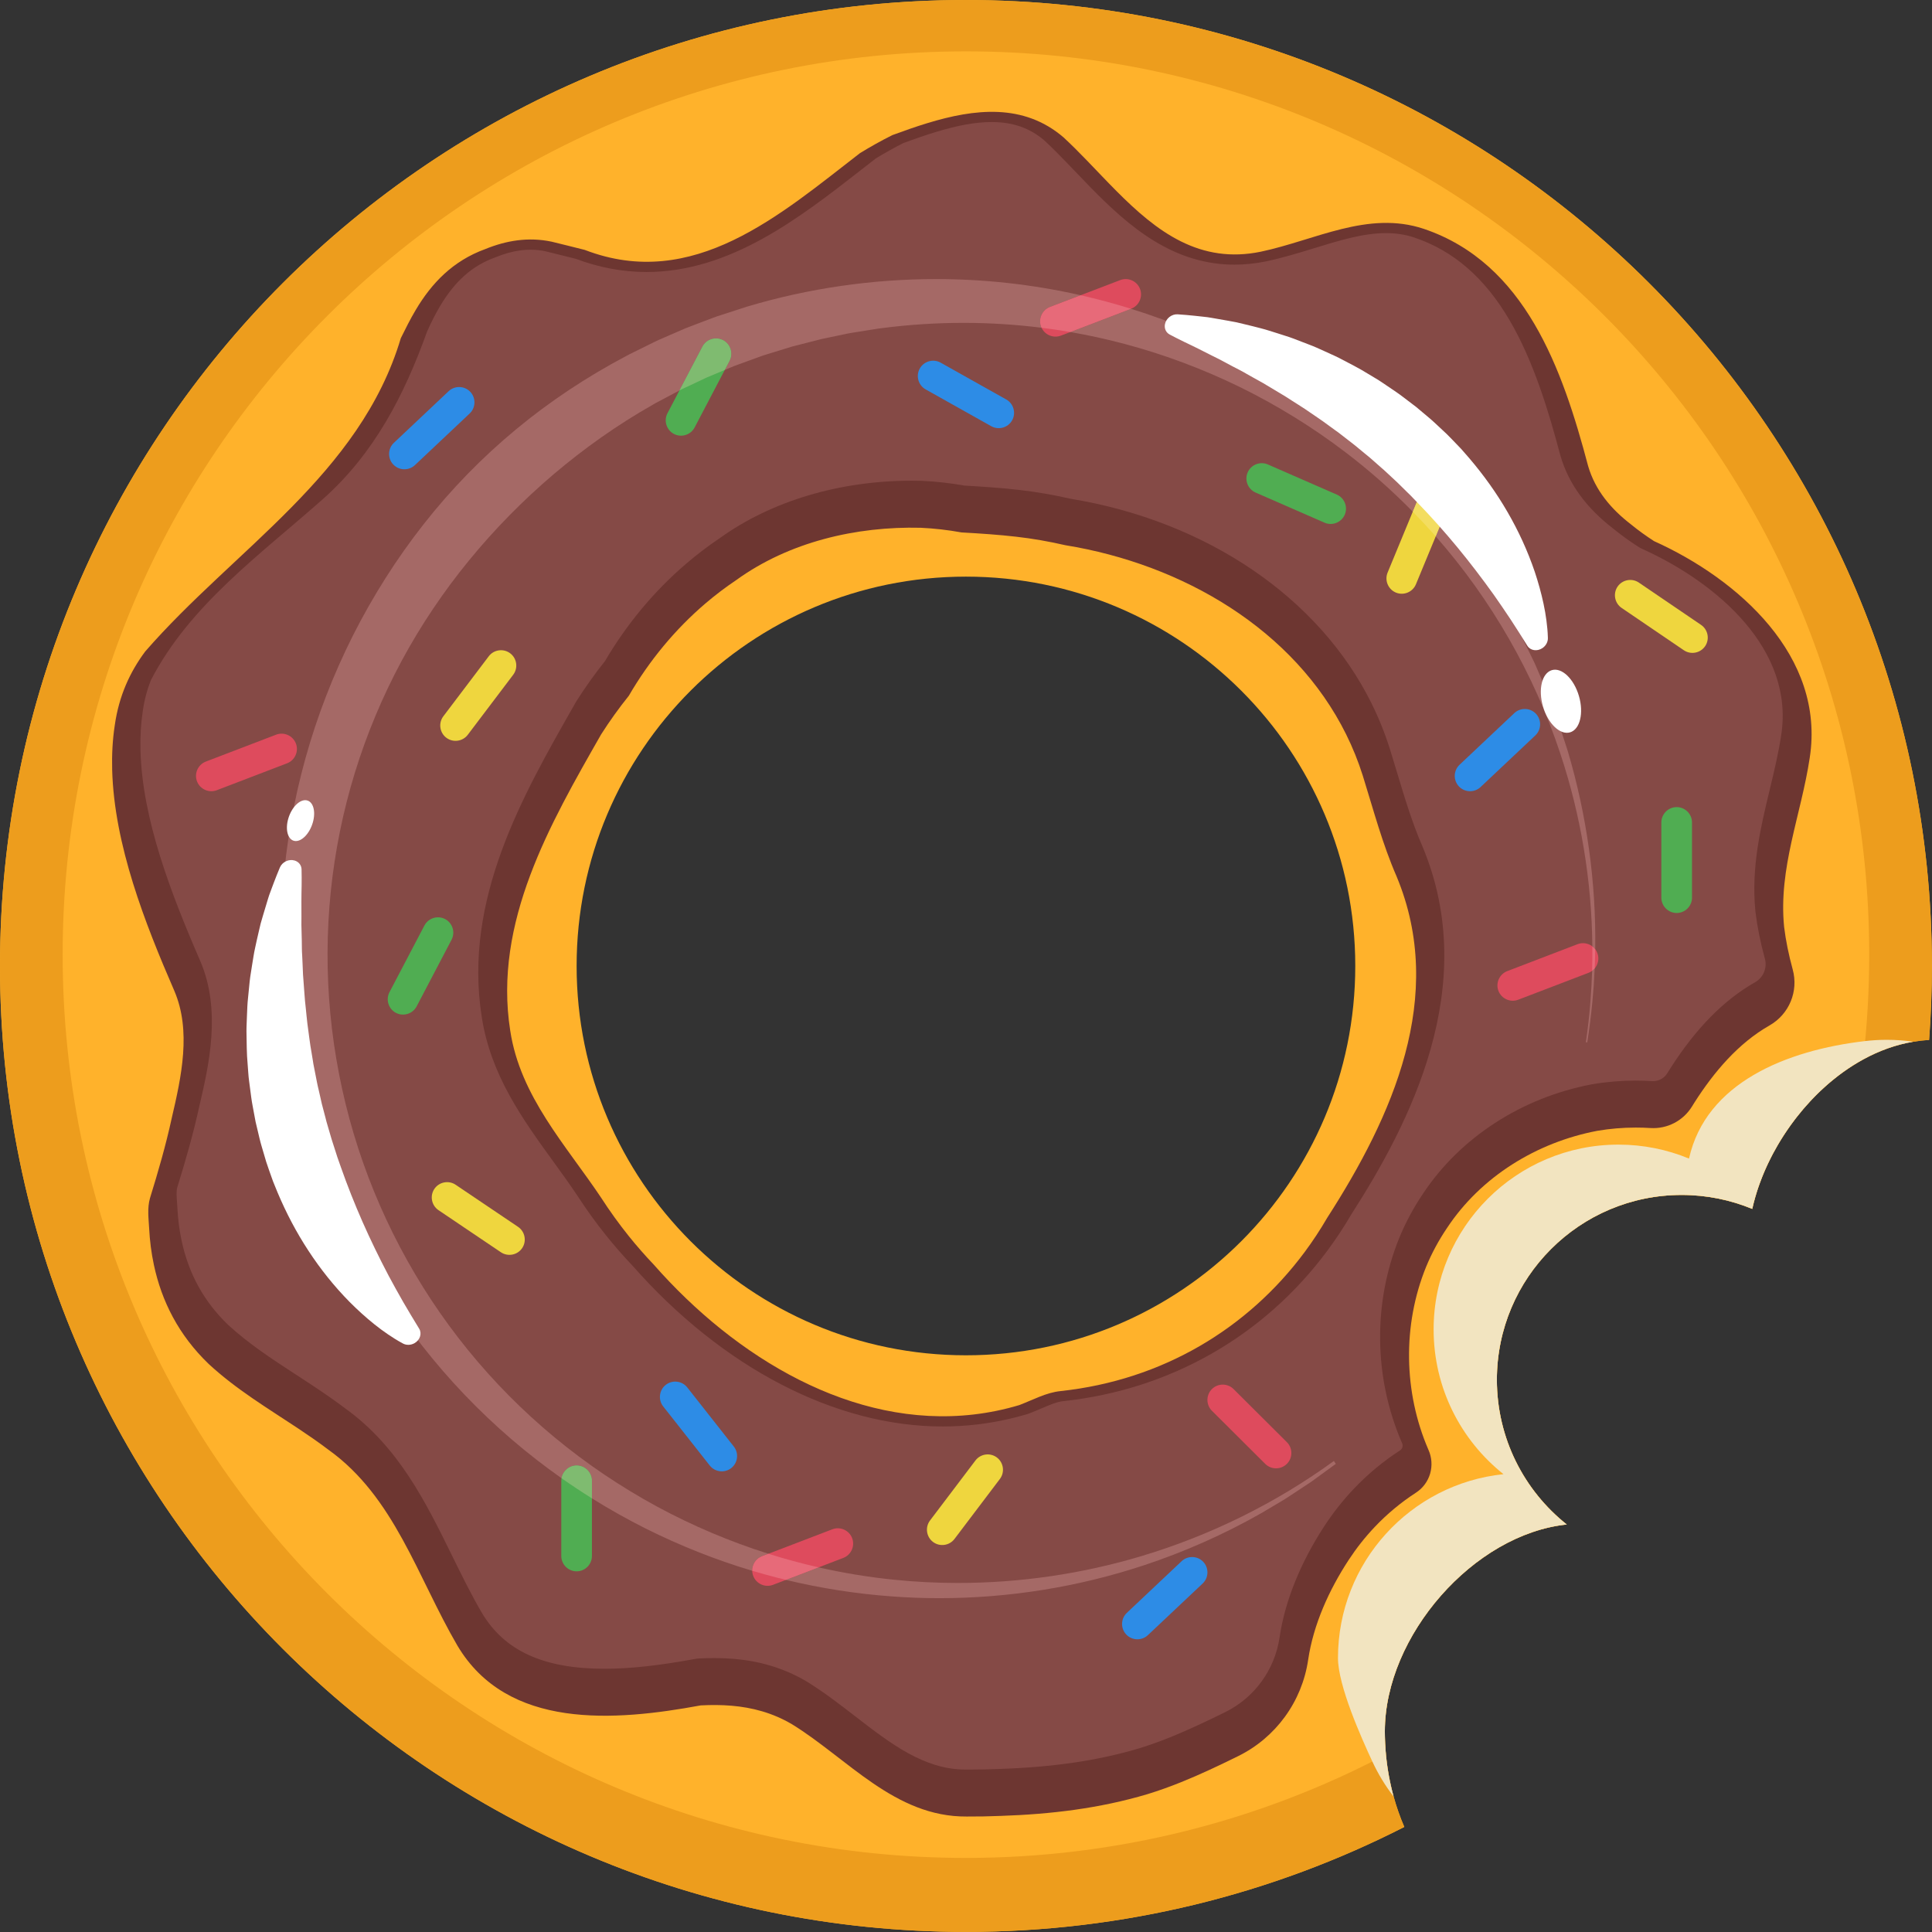 <?xml version="1.0" encoding="UTF-8"?><svg xmlns="http://www.w3.org/2000/svg" xmlns:xlink="http://www.w3.org/1999/xlink" height="818.1" preserveAspectRatio="xMidYMid meet" version="1.0" viewBox="0.0 0.0 818.1 818.1" width="818.1" zoomAndPan="magnify"><rect x="0.0" y="0.0" width="818.1" height="818.1" fill="#333333" stroke="none"/><defs><clipPath id="a"><path d="M 0 0 L 818.059 0 L 818.059 818.059 L 0 818.059 Z M 0 0"/></clipPath></defs><g><g clip-path="url(#a)"><g><path d="M 244.168 409.031 C 244.168 317.98 317.977 244.172 409.027 244.172 C 500.078 244.172 573.887 317.98 573.887 409.031 C 573.887 500.082 500.078 573.895 409.027 573.895 C 317.977 573.895 244.168 500.082 244.168 409.031 M 409.027 0.004 C 183.129 0.004 0 183.137 0 409.031 C 0 634.93 183.129 818.059 409.027 818.059 C 475.852 818.059 538.934 802.035 594.645 773.617 C 592.859 769.488 591.348 765.184 590.129 760.758 C 588.543 754.988 587.445 749.02 586.879 742.953 C 586.57 739.699 586.41 736.41 586.41 733.117 C 586.41 692.648 624.055 649.629 663.441 645.547 C 645.41 631.207 633.848 609.09 633.848 584.258 C 633.848 541.035 668.887 505.996 712.105 505.996 C 722.688 505.996 732.781 508.105 741.988 511.91 C 747.504 487.043 765.578 461.406 788.969 448.617 C 795.664 444.953 802.801 442.344 810.203 441.109 C 812.402 440.746 814.629 440.496 816.867 440.383 C 817.656 430.031 818.055 419.578 818.055 409.031 C 818.055 183.137 634.926 0.004 409.027 0.004" fill="#ffb22b"/></g><g><path d="M 409.027 0.004 C 183.129 0.004 0 183.137 0 409.031 C 0 634.93 183.129 818.059 409.027 818.059 C 475.852 818.059 538.934 802.035 594.645 773.617 C 592.859 769.488 591.348 765.184 590.129 760.758 C 588.543 754.988 587.445 749.02 586.879 742.953 C 533.746 770.91 473.238 786.734 409.027 786.734 C 197.785 786.734 26.531 615.48 26.531 404.238 C 26.531 192.996 197.785 21.75 409.027 21.75 C 620.27 21.75 791.516 192.996 791.516 404.238 C 791.516 419.25 790.652 434.059 788.969 448.617 C 795.664 444.953 802.801 442.344 810.203 441.109 C 812.402 440.746 814.629 440.496 816.867 440.383 C 817.656 430.031 818.055 419.578 818.055 409.031 C 818.055 183.137 634.926 0.004 409.027 0.004" fill="#ed9d1d"/></g></g><g><path d="M 722.531 501.539 C 713.324 497.734 703.234 495.629 692.652 495.629 C 649.422 495.629 614.387 530.672 614.387 573.895 C 614.387 598.719 625.949 620.844 643.98 635.18 C 604.598 639.266 573.887 672.555 573.887 713.02 C 573.887 724.77 576.48 735.922 581.121 745.922 C 583.055 744.945 584.973 743.957 586.879 742.953 C 586.844 742.551 586.805 742.137 586.77 741.73 C 586.672 740.594 586.602 739.457 586.539 738.316 C 586.516 737.816 586.496 737.32 586.48 736.816 C 586.461 736.355 586.449 735.902 586.441 735.441 C 586.43 735.141 586.426 734.844 586.426 734.539 C 586.418 734.066 586.41 733.59 586.41 733.117 C 586.41 692.648 624.055 649.629 663.445 645.547 C 645.41 631.207 633.848 609.09 633.848 584.258 C 633.848 541.035 668.887 505.996 712.105 505.996 C 722.688 505.996 732.777 508.105 741.988 511.91 C 742.121 511.312 742.262 510.707 742.41 510.109 C 742.488 509.773 742.574 509.438 742.664 509.102 C 743.035 507.66 743.453 506.223 743.906 504.781 C 743.984 504.516 744.074 504.246 744.16 503.977 C 744.277 503.617 744.398 503.262 744.52 502.902 C 744.688 502.406 744.855 501.91 745.039 501.414 L 745.043 501.41 C 745.391 500.434 745.758 499.465 746.141 498.496 C 746.371 497.922 746.602 497.348 746.844 496.777 C 747.023 496.336 747.219 495.895 747.41 495.453 C 747.621 494.961 747.84 494.465 748.07 493.977 C 748.281 493.496 748.508 493.023 748.73 492.551 C 748.789 492.43 748.848 492.309 748.906 492.188 C 749.27 491.426 749.645 490.672 750.031 489.914 C 750.121 489.73 750.219 489.551 750.312 489.367 C 750.496 489.012 750.688 488.652 750.871 488.305 C 751.449 487.227 752.043 486.16 752.66 485.102 C 752.883 484.707 753.117 484.309 753.355 483.914 C 753.652 483.418 753.953 482.922 754.258 482.43 C 754.543 481.973 754.832 481.512 755.129 481.051 C 755.434 480.578 755.734 480.113 756.051 479.648 C 756.305 479.258 756.562 478.879 756.824 478.496 C 757.848 476.996 758.91 475.512 760.027 474.066 C 760.316 473.68 760.609 473.301 760.91 472.922 C 762.641 470.707 764.469 468.555 766.383 466.496 C 766.727 466.121 767.078 465.754 767.43 465.383 C 767.812 464.984 768.191 464.59 768.578 464.199 C 768.961 463.812 769.344 463.43 769.73 463.047 L 769.852 462.926 C 770.215 462.574 770.578 462.227 770.945 461.879 C 771.238 461.602 771.527 461.328 771.824 461.062 C 772.062 460.84 772.297 460.621 772.539 460.41 C 772.816 460.148 773.098 459.898 773.379 459.652 C 773.656 459.402 773.938 459.16 774.215 458.918 L 774.457 458.715 C 774.656 458.543 774.852 458.375 775.051 458.203 C 775.348 457.957 775.645 457.707 775.941 457.465 C 776.316 457.156 776.695 456.848 777.086 456.547 C 777.539 456.184 777.992 455.824 778.445 455.48 C 778.883 455.148 779.32 454.82 779.762 454.5 C 780.137 454.223 780.512 453.949 780.895 453.676 C 780.996 453.605 781.105 453.531 781.207 453.461 C 781.594 453.18 781.988 452.91 782.383 452.641 C 782.938 452.266 783.496 451.898 784.059 451.535 L 785.094 450.879 C 785.586 450.578 786.074 450.273 786.566 449.984 C 786.867 449.809 787.172 449.629 787.48 449.457 C 787.969 449.168 788.465 448.891 788.969 448.617 C 789.266 446.031 789.535 443.441 789.785 440.836 C 756.539 444.699 729.66 469.41 722.531 501.539" fill="#ffb22b"/></g><g><path d="M 407.141 225.453 C 401.352 224.402 395.602 223.75 389.91 223.484 C 362.562 222.809 334.109 229.469 311.75 245.641 C 307.191 248.695 302.797 252.035 298.586 255.637 C 285.957 266.445 274.996 279.621 266.266 294.629 C 262.07 299.855 258.152 305.316 254.539 310.988 C 233.016 348.723 208.801 390.492 216.066 436.496 C 220.305 464.344 239.676 484.926 254.52 507.133 C 258.152 512.75 262.07 518.207 266.266 523.434 C 269.621 527.617 273.164 531.648 276.883 535.559 C 311.527 574.957 361.07 604.922 412.363 598.953 C 418.777 598.207 425.219 596.895 431.672 594.965 C 437.625 592.676 443.07 589.652 449.125 589.047 C 492.348 584.383 528.449 562.52 552.465 530.164 C 555.898 525.543 559.078 520.707 562.004 515.676 C 589.566 472.816 612.57 421.969 591.383 371.121 C 585.328 357.195 581.695 343.273 577.066 328.445 C 575.141 322.352 572.781 316.527 570.027 310.973 C 547.996 266.523 500.855 238.949 451.113 230.867 C 444.227 229.285 437.34 228.066 430.258 227.266 C 426.633 226.848 422.918 226.508 419.082 226.219 C 415.246 225.934 411.266 225.676 407.141 225.453 M 409.355 769.203 C 378.906 769.438 358.93 744.617 335.348 730.117 C 331.188 727.672 326.98 725.902 322.727 724.652 C 318.473 723.398 314.168 722.66 309.828 722.289 C 305.488 721.918 301.117 721.918 296.719 722.145 C 260.258 728.879 214.855 732.512 193.668 696.797 C 176.719 667.742 167.035 633.84 138.984 613.824 C 134.797 610.656 130.523 607.715 126.219 604.852 C 113.309 596.27 100.145 588.441 88.34 577.543 C 75.57 565.246 68.434 550.918 65.168 535.641 C 64.078 530.547 63.422 525.352 63.148 520.086 C 62.914 515.797 62.309 511.559 63.52 507.324 C 65.234 501.773 66.914 496.176 68.473 490.539 C 70.031 484.902 71.469 479.23 72.699 473.562 C 76.836 455.867 81.074 436.496 73.809 419.547 C 61.324 390.793 48.367 357.781 47.496 325.984 C 47.332 319.625 47.648 313.312 48.598 307.121 C 49.48 300.895 51.086 295.246 53.281 290.074 C 55.473 284.902 58.262 280.199 61.488 275.863 C 99.234 232.496 152.504 201.016 169.727 143.188 C 171.766 139.062 173.77 135.059 176.02 131.273 C 182.762 119.91 191.727 110.477 205.473 105.477 C 209.863 103.684 214.402 102.371 219.094 101.773 C 223.785 101.172 228.629 101.285 233.621 102.344 C 238.262 103.453 242.938 104.664 247.613 105.82 C 293.551 123.531 330.477 90.844 364.172 64.828 C 368.605 62.125 373.141 59.562 377.879 57.207 C 382.719 55.426 387.672 53.672 392.672 52.145 C 412.672 46.047 433.387 43.625 450.336 58.156 C 453.699 61.266 457.004 64.598 460.305 68.012 C 476.805 85.07 493.18 104.105 516.125 107.281 C 521.633 108.047 527.52 107.895 533.875 106.582 C 556.879 101.738 579.277 89.027 602.883 96.898 C 645.863 111.426 661.602 156.223 672.5 197.387 C 675.527 207.676 682.184 215.547 690.738 222.133 C 693.785 224.625 697.016 226.945 700.395 229.133 C 736.062 245.207 772.984 277.895 766.328 320.875 C 762.695 345.09 753.012 367.488 755.48 392.488 C 756.199 398.391 757.445 404.375 759.066 410.32 L 759.113 410.5 C 761.66 419.75 757.621 429.488 749.285 434.23 C 736.066 441.75 725.781 453.926 717.59 466.738 C 717.23 467.305 716.875 467.871 716.527 468.445 C 712.797 474.582 706.023 478.117 698.855 477.66 C 696.797 477.531 694.73 477.469 692.652 477.469 C 687.113 477.469 681.684 477.938 676.395 478.836 C 650.707 483.715 627.098 498.242 612.715 520.02 C 609.246 525.148 606.266 530.641 603.871 536.449 C 593.805 561.199 594.41 589.652 604.789 613.73 L 604.844 613.855 C 607.824 620.418 605.625 628.152 599.574 632.074 C 593.184 636.219 587.336 641.094 582.133 646.578 C 578.02 650.91 574.316 655.629 571.059 660.605 C 562.816 673.215 556.148 687.832 553.93 702.871 C 551.328 720.527 540.254 735.777 524.238 743.656 C 516.266 747.578 508.262 751.387 500.086 754.676 C 495.426 756.551 490.703 758.254 485.902 759.727 C 465.469 765.809 444.887 768.227 423.805 768.938 C 419.004 769.141 414.188 769.227 409.355 769.203" fill="#6d3631"/></g><g><path d="M 267.832 535.945 C 305.949 579.219 353.785 604.031 399.098 604.035 L 399.105 604.035 C 403.961 604.035 408.855 603.754 413.652 603.195 C 420.848 602.355 428.039 600.871 435.031 598.781 C 435.324 598.691 435.617 598.594 435.906 598.484 C 437.672 597.805 439.32 597.102 440.91 596.422 C 444.496 594.891 447.598 593.57 450.219 593.309 L 450.312 593.301 C 495.512 588.426 535.199 565.801 562.074 529.598 C 565.707 524.707 569.117 519.531 572.219 514.215 C 597.012 475.621 626.996 417.602 602.445 358.68 L 602.371 358.508 C 598.004 348.457 594.91 338.188 591.637 327.316 C 590.637 323.984 589.598 320.539 588.508 317.055 C 586.422 310.445 583.82 303.98 580.762 297.812 C 558.566 253.027 510.945 220.668 453.328 211.195 C 445.855 209.492 438.711 208.27 431.504 207.453 C 427.91 207.035 424.098 206.68 419.871 206.363 C 416.219 206.09 412.371 205.84 408.43 205.621 C 402.438 204.566 396.367 203.891 390.363 203.605 L 390.094 203.598 C 388.75 203.562 387.387 203.547 386.043 203.547 C 355.414 203.547 326.539 212.203 304.719 227.922 C 299.852 231.191 295.102 234.805 290.602 238.656 C 277.055 250.25 265.465 264.145 256.148 279.973 C 251.891 285.324 247.879 290.949 244.215 296.703 C 244.109 296.867 244.008 297.035 243.91 297.207 L 243.184 298.484 C 221.141 337.121 196.156 380.91 203.992 430.586 C 207.758 455.227 221.316 473.938 234.43 492.035 C 237.906 496.832 241.191 501.367 244.293 506.004 C 248.195 512.031 252.375 517.828 256.711 523.23 C 260.145 527.508 263.887 531.785 267.832 535.945 M 408.812 749.316 C 391.336 749.316 377.148 738.359 362.129 726.758 C 355.578 721.699 348.805 716.469 341.578 712.02 L 341.367 711.895 C 336.559 709.07 331.398 706.836 326.031 705.254 C 321.184 703.824 316.184 702.906 310.746 702.441 C 308.082 702.215 305.27 702.102 302.387 702.102 C 300.344 702.102 298.188 702.156 295.98 702.273 C 295.453 702.301 294.926 702.359 294.406 702.457 C 278.98 705.305 266.781 706.633 256.008 706.633 C 230.152 706.633 213.621 699.082 203.988 682.867 C 199.523 675.211 195.43 666.879 191.469 658.82 C 180.285 636.062 168.723 612.531 146.047 596.285 C 142.215 593.395 138.125 590.52 132.809 586.988 C 130.332 585.34 127.828 583.711 125.41 582.133 C 115.09 575.414 105.344 569.062 96.535 560.953 C 86.34 551.105 79.914 539.449 76.895 525.324 C 75.965 520.984 75.371 516.391 75.125 511.676 C 75.082 510.848 75.027 510.059 74.973 509.27 C 74.789 506.672 74.633 504.422 75.023 502.953 C 77.07 496.32 78.664 490.926 80.031 485.98 C 81.766 479.699 83.195 473.965 84.398 468.441 C 88.391 451.363 93.828 428.004 84.824 406.996 C 72.121 377.734 60.277 346.73 59.488 317.871 C 59.332 311.973 59.656 306.352 60.453 301.176 L 60.473 301.035 C 61.148 296.277 62.332 291.918 63.961 287.883 C 80.469 256.102 110.133 234.914 136.766 211.309 C 158.559 191.938 171.27 167.117 180.867 140.336 C 182.672 136.301 184.449 132.812 186.316 129.668 C 192.598 119.086 199.965 112.539 209.5 109.07 C 209.648 109.02 209.797 108.961 209.941 108.902 C 213.66 107.383 217.117 106.434 220.516 105.996 C 221.891 105.824 223.266 105.734 224.609 105.734 C 226.699 105.734 228.801 105.949 230.855 106.375 C 233.602 107.035 236.434 107.746 239.18 108.438 C 240.742 108.828 242.312 109.223 243.879 109.613 C 253.711 113.309 263.758 115.18 273.758 115.18 C 309.223 115.18 338.664 92.199 364.645 71.93 C 366.754 70.281 368.844 68.648 370.926 67.039 C 375.004 64.57 378.824 62.441 382.574 60.555 C 386.379 59.156 391.23 57.426 396.09 55.945 C 405.629 53.035 413.195 51.68 419.895 51.68 C 428.855 51.68 435.945 54.141 442.18 59.422 C 445.562 62.562 448.926 65.992 451.488 68.645 C 452.871 70.074 454.258 71.52 455.645 72.969 C 471.363 89.395 489.18 108.008 514.355 111.492 C 517.109 111.875 519.93 112.066 522.738 112.066 C 527.141 112.066 531.672 111.594 536.207 110.656 C 543.184 109.188 549.895 107.121 556.387 105.125 C 567.105 101.828 577.227 98.711 586.883 98.711 C 591.184 98.711 595.129 99.328 598.945 100.602 C 615.488 106.191 628.66 117.613 639.172 135.504 C 649.391 152.895 655.777 174.176 660.684 192.699 C 660.711 192.805 660.738 192.91 660.773 193.02 C 664.242 204.82 671.547 214.902 683.098 223.832 C 686.328 226.465 689.898 229.051 693.703 231.512 C 694.215 231.844 694.75 232.137 695.305 232.387 C 727.461 246.879 759.836 275.207 754.25 311.238 C 753.098 318.93 751.309 326.387 749.41 334.277 C 745.512 350.504 741.48 367.281 743.32 385.898 C 743.328 385.988 743.34 386.078 743.352 386.172 C 744.102 392.359 745.422 398.941 747.273 405.723 L 747.258 405.66 L 747.344 405.98 C 748.398 409.816 746.695 413.926 743.188 415.926 C 729.895 423.484 718.148 435.43 707.277 452.434 C 706.863 453.086 706.465 453.727 706.07 454.371 C 704.762 456.523 702.48 457.812 699.973 457.812 C 699.82 457.812 699.664 457.809 699.508 457.797 C 697.199 457.652 694.855 457.578 692.539 457.578 C 686.406 457.578 680.254 458.098 674.246 459.121 L 674.023 459.16 C 644.348 464.793 618.297 481.684 602.539 505.504 C 598.57 511.383 595.215 517.621 592.566 524.055 C 581.336 551.66 581.703 583.238 593.559 610.742 L 593.707 611.078 C 594.219 612.203 593.867 613.488 592.875 614.133 C 585.719 618.773 579.109 624.27 573.234 630.465 C 568.68 635.266 564.496 640.562 560.812 646.199 C 550.652 661.742 544.094 678.039 541.84 693.324 C 539.816 707.059 531.195 718.902 518.781 725.008 C 511.43 728.625 503.512 732.418 495.457 735.66 C 490.84 737.516 486.531 739.051 482.293 740.352 C 464.914 745.52 446.16 748.285 423.285 749.055 L 423.18 749.059 C 419.117 749.23 414.969 749.316 410.84 749.316 C 410.328 749.316 408.812 749.316 408.812 749.316" fill="#854a46"/></g><g><path d="M 810.203 441.109 C 802.801 442.344 795.664 444.953 788.969 448.617 C 788.465 448.891 787.969 449.168 787.48 449.457 C 787.172 449.629 786.867 449.809 786.566 449.984 C 786.074 450.273 785.586 450.578 785.094 450.879 L 784.059 451.535 C 783.496 451.898 782.938 452.266 782.383 452.641 C 781.988 452.914 781.594 453.18 781.207 453.461 C 781.105 453.531 780.996 453.605 780.895 453.676 C 780.512 453.949 780.137 454.223 779.762 454.5 C 779.32 454.82 778.883 455.148 778.445 455.48 C 777.992 455.824 777.539 456.184 777.086 456.547 C 776.703 456.848 776.32 457.152 775.941 457.465 C 775.645 457.707 775.348 457.957 775.051 458.203 C 774.852 458.375 774.656 458.543 774.457 458.715 L 774.215 458.918 C 773.938 459.16 773.656 459.402 773.379 459.652 C 773.098 459.898 772.816 460.148 772.539 460.41 C 772.297 460.621 772.062 460.84 771.824 461.062 C 771.527 461.328 771.238 461.602 770.945 461.879 C 770.578 462.227 770.215 462.574 769.852 462.926 L 769.73 463.047 C 769.344 463.43 768.961 463.812 768.578 464.199 C 768.191 464.59 767.812 464.984 767.43 465.383 C 767.078 465.754 766.727 466.121 766.383 466.496 C 764.469 468.555 762.641 470.707 760.91 472.922 C 760.609 473.297 760.316 473.684 760.027 474.066 C 758.91 475.512 757.848 476.996 756.824 478.496 C 756.562 478.879 756.305 479.258 756.051 479.648 C 755.734 480.113 755.434 480.578 755.129 481.051 C 754.84 481.512 754.547 481.973 754.258 482.43 C 753.953 482.922 753.652 483.418 753.355 483.914 C 753.117 484.309 752.891 484.703 752.66 485.102 C 752.043 486.16 751.449 487.227 750.871 488.305 C 750.688 488.652 750.496 489.012 750.312 489.367 C 750.219 489.551 750.121 489.73 750.031 489.914 C 749.645 490.672 749.27 491.426 748.906 492.188 C 748.848 492.309 748.789 492.43 748.73 492.551 C 748.508 493.023 748.289 493.496 748.07 493.977 C 747.848 494.465 747.621 494.957 747.41 495.453 C 747.219 495.895 747.027 496.336 746.844 496.777 C 746.602 497.348 746.371 497.922 746.141 498.496 C 745.758 499.465 745.391 500.434 745.043 501.41 L 745.039 501.414 C 744.863 501.91 744.688 502.406 744.52 502.902 C 744.398 503.262 744.277 503.617 744.16 503.977 C 744.074 504.242 743.988 504.516 743.906 504.781 C 743.453 506.223 743.035 507.66 742.664 509.102 C 742.574 509.441 742.488 509.773 742.41 510.109 C 742.262 510.707 742.121 511.312 741.988 511.91 C 732.777 508.105 722.688 505.996 712.105 505.996 C 668.887 505.996 633.848 541.035 633.848 584.258 C 633.848 609.09 645.41 631.207 663.445 645.547 C 624.055 649.629 586.41 692.648 586.41 733.117 C 586.41 733.59 586.418 734.066 586.426 734.539 C 586.426 734.836 586.43 735.141 586.441 735.441 C 586.449 735.902 586.461 736.355 586.48 736.816 C 586.496 737.32 586.516 737.816 586.539 738.316 C 586.602 739.457 586.672 740.594 586.77 741.73 C 586.801 742.137 586.836 742.551 586.879 742.953 C 587.445 749.02 588.543 754.988 590.129 760.758 C 586.605 756.188 583.574 751.211 581.121 745.922 C 576.48 735.922 566.562 713.824 566.562 702.074 C 566.562 661.609 597.273 628.32 636.656 624.234 C 618.621 609.898 607.062 587.773 607.062 562.949 C 607.062 519.727 642.098 484.684 685.324 484.684 C 695.906 484.684 706 486.789 715.207 490.598 C 722.336 458.465 756.539 444.699 789.785 440.836 C 792.781 440.488 795.832 440.305 798.926 440.305 C 802.758 440.305 806.523 440.578 810.203 441.109" fill="#f2e4c0"/></g><g><path d="M 422.141 617.176 C 419.293 615.02 415.203 615.586 413.051 618.434 L 393.82 643.836 C 391.668 646.684 392.234 650.773 395.078 652.93 C 397.926 655.082 402.016 654.516 404.172 651.672 L 423.398 626.266 C 425.555 623.422 424.988 619.328 422.141 617.176" fill="#efd63e"/></g><g><path d="M 216.051 276.645 C 213.207 274.488 209.113 275.055 206.961 277.902 L 187.734 303.305 C 185.578 306.152 186.145 310.242 188.992 312.395 C 191.84 314.551 195.93 313.984 198.082 311.141 L 217.309 285.734 C 219.465 282.887 218.898 278.797 216.051 276.645" fill="#efd63e"/></g><g><path d="M 684.953 248.41 C 682.945 251.359 683.719 255.418 686.672 257.426 L 713.016 275.344 C 715.965 277.352 720.023 276.578 722.031 273.629 C 724.039 270.676 723.266 266.621 720.316 264.613 L 693.973 246.695 C 691.02 244.688 686.961 245.457 684.953 248.41" fill="#efd63e"/></g><g><path d="M 221.109 528.508 C 223.105 525.547 222.316 521.492 219.359 519.496 L 192.945 501.684 C 189.984 499.688 185.93 500.477 183.934 503.434 C 181.938 506.395 182.727 510.449 185.688 512.445 L 212.098 530.258 C 215.059 532.254 219.113 531.469 221.109 528.508" fill="#efd63e"/></g><g><path d="M 591.098 250.93 C 594.395 252.293 598.211 250.711 599.574 247.41 L 611.742 217.969 C 613.105 214.668 611.523 210.855 608.227 209.492 C 604.926 208.129 601.109 209.711 599.746 213.008 L 587.578 242.453 C 586.215 245.754 587.797 249.566 591.098 250.93" fill="#efd63e"/></g><g><path d="M 244.168 620.535 C 240.598 620.535 237.676 623.457 237.676 627.027 L 237.676 658.887 C 237.676 662.453 240.598 665.375 244.168 665.375 C 247.738 665.375 250.656 662.453 250.656 658.887 L 250.656 627.027 C 250.656 623.457 247.738 620.535 244.168 620.535" fill="#50ad52"/></g><g><path d="M 188.477 389.176 C 185.316 387.52 181.371 388.75 179.715 391.91 L 164.926 420.129 C 163.266 423.289 164.496 427.234 167.66 428.891 C 170.82 430.547 174.762 429.316 176.422 426.156 L 191.211 397.938 C 192.867 394.773 191.637 390.832 188.477 389.176" fill="#50ad52"/></g><g><path d="M 306.191 144.035 C 303.027 142.379 299.086 143.609 297.43 146.77 L 282.637 174.988 C 280.98 178.148 282.211 182.094 285.371 183.75 C 288.531 185.406 292.477 184.176 294.133 181.016 L 308.926 152.797 C 310.582 149.637 309.352 145.691 306.191 144.035" fill="#50ad52"/></g><g><path d="M 709.984 341.766 C 706.414 341.766 703.492 344.688 703.492 348.258 L 703.492 380.117 C 703.492 383.688 706.414 386.605 709.984 386.605 C 713.551 386.605 716.473 383.688 716.473 380.117 L 716.473 348.258 C 716.473 344.688 713.551 341.766 709.984 341.766" fill="#50ad52"/></g><g><path d="M 528.328 200.023 C 526.898 203.293 528.406 207.141 531.68 208.57 L 560.871 221.328 C 564.141 222.758 567.988 221.25 569.418 217.98 C 570.848 214.707 569.34 210.863 566.07 209.434 L 536.875 196.676 C 533.605 195.246 529.758 196.754 528.328 200.023" fill="#50ad52"/></g><g><path d="M 318.961 667.348 C 320.238 670.68 324.008 672.363 327.344 671.086 L 357.098 659.695 C 360.43 658.418 362.113 654.648 360.836 651.312 C 359.559 647.98 355.789 646.297 352.453 647.574 L 322.699 658.965 C 319.367 660.242 317.684 664.012 318.961 667.348" fill="#de4b5d"/></g><g><path d="M 83.426 330.867 C 84.699 334.203 88.473 335.887 91.805 334.609 L 121.559 323.219 C 124.895 321.941 126.578 318.168 125.301 314.836 C 124.023 311.504 120.254 309.82 116.918 311.098 L 87.164 322.488 C 83.832 323.762 82.148 327.535 83.426 330.867" fill="#de4b5d"/></g><g><path d="M 634.512 419.59 C 635.785 422.926 639.559 424.605 642.895 423.328 L 672.648 411.938 C 675.98 410.664 677.664 406.891 676.387 403.559 C 675.109 400.227 671.34 398.539 668.004 399.816 L 638.254 411.211 C 634.918 412.484 633.234 416.258 634.512 419.59" fill="#de4b5d"/></g><g><path d="M 513.164 588.215 C 510.648 590.742 510.656 594.871 513.184 597.391 L 535.758 619.875 C 538.289 622.395 542.418 622.387 544.938 619.855 C 547.457 617.328 547.445 613.195 544.918 610.68 L 522.344 588.195 C 519.816 585.676 515.688 585.684 513.164 588.215" fill="#de4b5d"/></g><g><path d="M 440.867 138.375 C 442.145 141.707 445.918 143.391 449.25 142.113 L 479.004 130.723 C 482.336 129.445 484.02 125.676 482.742 122.344 C 481.469 119.008 477.695 117.324 474.363 118.602 L 444.609 129.992 C 441.277 131.27 439.594 135.039 440.867 138.375" fill="#de4b5d"/></g><g><path d="M 281.906 586.422 C 279.105 588.629 278.617 592.73 280.824 595.535 L 300.539 620.566 C 302.746 623.367 306.848 623.855 309.652 621.648 C 312.457 619.438 312.945 615.336 310.734 612.535 L 291.023 587.504 C 288.812 584.699 284.715 584.215 281.906 586.422" fill="#2d8ce6"/></g><g><path d="M 476.898 692.121 C 479.348 694.719 483.477 694.84 486.074 692.391 L 509.254 670.535 C 511.852 668.086 511.973 663.957 509.523 661.359 C 507.074 658.762 502.945 658.641 500.348 661.09 L 477.168 682.949 C 474.57 685.395 474.449 689.523 476.898 692.121" fill="#2d8ce6"/></g><g><path d="M 166.52 196.684 C 168.969 199.281 173.098 199.402 175.695 196.953 L 198.875 175.098 C 201.469 172.648 201.594 168.52 199.145 165.922 C 196.695 163.324 192.566 163.203 189.969 165.652 L 166.789 187.512 C 164.191 189.961 164.07 194.086 166.52 196.684" fill="#2d8ce6"/></g><g><path d="M 617.773 333.008 C 620.223 335.602 624.352 335.727 626.945 333.273 L 650.129 311.418 C 652.723 308.969 652.844 304.84 650.395 302.242 C 647.945 299.648 643.82 299.527 641.223 301.977 L 618.043 323.832 C 615.445 326.281 615.324 330.41 617.773 333.008" fill="#2d8ce6"/></g><g><path d="M 389.477 156.051 C 387.73 159.164 388.848 163.141 391.961 164.887 L 419.742 180.477 C 422.855 182.227 426.832 181.105 428.578 177.992 C 430.324 174.883 429.207 170.906 426.098 169.16 L 398.312 153.566 C 395.199 151.82 391.223 152.938 389.477 156.051" fill="#2d8ce6"/></g><g><path d="M 397.773 676.742 C 391.109 676.742 384.438 676.496 377.785 676.008 C 362.652 674.906 347.586 672.574 332.797 668.996 L 346.641 663.695 C 357.098 666.074 367.707 667.824 378.402 668.914 C 387.438 669.84 396.523 670.301 405.621 670.301 C 431.844 670.301 458.133 666.473 483.367 658.922 C 512.441 650.199 540.156 636.582 564.828 618.652 C 565.098 619.059 565.367 619.465 565.641 619.867 L 564.66 620.59 L 561.941 622.57 L 556.512 626.527 L 555.152 627.516 L 553.746 628.441 L 550.941 630.293 L 545.332 633.992 C 544.859 634.301 544.398 634.621 543.914 634.91 L 542.469 635.766 L 539.582 637.484 L 533.789 640.918 C 518.172 649.766 501.668 657.094 484.578 662.758 C 456.699 671.988 427.277 676.742 397.773 676.742 M 318.535 665.145 C 303.039 660.512 287.934 654.512 273.43 647.266 C 265.652 643.359 258.051 639.09 250.656 634.477 L 250.656 627.027 C 250.656 623.457 247.738 620.535 244.168 620.535 C 240.969 620.535 238.293 622.879 237.77 625.934 C 234.195 623.414 230.676 620.816 227.223 618.133 C 212.789 606.934 199.449 594.281 187.465 580.418 C 163.473 552.703 144.984 520.137 133.367 485.156 C 121.754 450.172 117.098 412.785 119.809 375.812 C 121.164 357.324 124.379 338.945 129.359 321.047 C 134.344 303.141 141.105 285.711 149.465 269.074 C 157.871 252.473 167.875 236.621 179.418 221.938 C 190.949 207.246 204.066 193.777 218.457 181.859 C 232.836 169.926 248.492 159.582 264.965 150.863 C 265.969 150.281 267.031 149.785 268.07 149.266 L 271.199 147.723 L 277.465 144.629 C 278.5 144.098 279.59 143.68 280.648 143.195 L 283.852 141.801 L 290.25 139.023 C 294.578 137.316 298.949 135.719 303.289 134.07 C 307.703 132.613 312.133 131.203 316.555 129.773 C 342.473 122.059 369.449 118.176 396.355 118.176 C 406.422 118.176 416.48 118.719 426.465 119.809 C 436.949 120.945 447.348 122.695 457.602 125.02 L 444.609 129.992 C 441.277 131.27 439.594 135.039 440.867 138.375 C 440.922 138.516 440.98 138.652 441.043 138.785 C 435.691 138.117 430.32 137.609 424.945 137.262 C 419.297 136.895 413.641 136.715 407.984 136.715 C 396.371 136.715 384.77 137.477 373.281 138.969 C 372.211 139.066 371.148 139.266 370.086 139.43 L 366.898 139.941 L 360.527 140.961 C 359.461 141.102 358.414 141.379 357.359 141.578 L 354.199 142.242 L 347.891 143.562 C 343.723 144.594 339.562 145.699 335.402 146.754 L 323.098 150.543 L 311.008 154.938 C 309.641 155.512 308.273 156.082 306.906 156.648 L 308.926 152.797 C 310.582 149.637 309.352 145.691 306.191 144.035 C 305.234 143.535 304.207 143.297 303.195 143.297 C 300.855 143.297 298.586 144.562 297.43 146.77 L 287.695 165.34 C 287.648 165.363 287.602 165.391 287.559 165.414 L 281.887 168.426 L 279.051 169.926 C 278.113 170.434 277.156 170.914 276.25 171.477 C 261.375 179.926 247.387 189.836 234.391 200.859 C 208.445 222.953 186.344 249.641 170.09 279.816 C 161.984 294.898 155.324 310.773 150.281 327.164 C 145.234 343.559 141.809 360.465 140.062 377.574 C 138.309 394.688 138.246 411.992 139.875 429.172 C 141.504 446.352 144.82 463.395 149.742 479.992 C 159.629 513.176 176.094 544.504 198.062 571.531 C 209.031 585.051 221.367 597.5 234.82 608.641 C 248.277 619.785 262.852 629.617 278.266 637.98 C 293.273 646.094 309.078 652.789 325.391 657.938 L 322.699 658.965 C 320.09 659.965 318.492 662.492 318.535 665.145 M 672.109 441.387 C 671.922 441.363 671.73 441.348 671.539 441.336 C 672.363 435.668 673.008 429.977 673.453 424.27 C 673.801 419.887 674.039 415.496 674.172 411.105 C 674.578 410.805 674.945 410.461 675.266 410.078 C 675.059 414.84 674.727 419.598 674.273 424.344 C 673.727 430.043 673.008 435.734 672.109 441.387 M 675.5 401.961 C 675.145 401.496 674.73 401.086 674.273 400.734 C 674.016 372.934 669.414 345.211 660.652 318.926 C 649.457 285.203 631.441 253.898 608.195 227.402 C 608.117 227.312 608.035 227.223 607.957 227.129 L 611.18 219.328 C 612.09 220.426 612.984 221.527 613.875 222.641 C 625.234 236.758 635.129 251.98 643.508 267.957 C 644.07 268.93 644.543 269.961 645.039 270.973 L 646.527 274.012 L 649.488 280.082 C 650.008 281.086 650.402 282.141 650.863 283.168 L 652.199 286.273 L 654.871 292.48 C 656.496 296.676 658.059 300.895 659.656 305.102 L 663.828 317.922 C 671.938 345.195 675.898 373.629 675.5 401.961 M 598.234 216.672 C 589.328 207.586 579.785 199.148 569.688 191.473 C 555.734 180.836 540.758 171.613 525.07 163.91 C 509.367 156.246 492.98 150.094 476.184 145.629 C 468.598 143.605 460.93 141.93 453.215 140.598 L 478.93 130.75 C 496.957 136.367 514.379 143.789 530.836 152.844 C 557.836 167.73 582.262 187.039 602.836 209.695 C 601.488 210.371 600.367 211.516 599.746 213.008 L 598.234 216.672" fill="#a56966"/></g><g><path d="M 607.957 227.129 C 604.809 223.555 601.566 220.066 598.234 216.672 L 599.746 213.008 C 600.367 211.516 601.488 210.371 602.836 209.695 C 605.691 212.844 608.477 216.055 611.18 219.328 L 607.957 227.129" fill="#f3dd60"/></g><g><path d="M 250.656 634.477 C 246.285 631.746 241.988 628.898 237.77 625.934 C 238.293 622.879 240.969 620.535 244.168 620.535 C 247.738 620.535 250.656 623.457 250.656 627.027 L 250.656 634.477" fill="#7fbb70"/></g><g><path d="M 287.695 165.34 L 297.43 146.77 C 298.586 144.562 300.855 143.297 303.195 143.297 C 304.207 143.297 305.234 143.535 306.191 144.035 C 309.352 145.691 310.582 149.637 308.926 152.797 L 306.906 156.648 C 304.316 157.727 301.73 158.801 299.156 159.902 L 293.344 162.645 L 290.438 164.012 C 289.523 164.453 288.586 164.848 287.695 165.34" fill="#7fbb70"/></g><g><path d="M 332.797 668.996 C 329.945 668.309 327.102 667.57 324.27 666.789 C 322.352 666.262 320.441 665.715 318.535 665.145 C 318.492 662.492 320.09 659.965 322.699 658.965 L 325.391 657.938 C 332.387 660.145 339.477 662.066 346.641 663.695 L 332.797 668.996" fill="#e76a79"/></g><g><path d="M 674.172 411.105 C 674.273 407.648 674.309 404.191 674.273 400.734 C 674.73 401.086 675.145 401.496 675.5 401.961 C 675.461 404.672 675.383 407.375 675.266 410.078 C 674.945 410.461 674.578 410.805 674.172 411.105" fill="#e76a79"/></g><g><path d="M 453.215 140.598 C 449.168 139.898 445.113 139.297 441.043 138.785 C 440.98 138.652 440.922 138.516 440.867 138.375 C 439.594 135.039 441.277 131.27 444.609 129.992 L 457.602 125.02 C 464.789 126.648 471.906 128.562 478.93 130.75 L 453.215 140.598" fill="#e76a79"/></g><g><path d="M 170.609 568.895 L 168.918 567.953 C 168.387 567.641 167.855 567.328 167.34 567.012 C 166.305 566.371 165.301 565.711 164.305 565.039 C 163.316 564.359 162.352 563.664 161.379 562.965 L 158.559 560.793 C 154.863 557.836 151.387 554.668 148.078 551.348 C 141.508 544.684 135.676 537.379 130.594 529.605 C 125.496 521.84 121.176 513.59 117.566 505.031 L 116.25 501.809 L 115.594 500.191 L 115.008 498.551 C 114.238 496.359 113.441 494.176 112.723 491.965 C 112.047 489.734 111.387 487.504 110.75 485.266 C 110.082 483.035 109.602 480.75 109.051 478.488 L 108.242 475.086 L 107.598 471.645 C 107.191 469.344 106.699 467.062 106.395 464.742 C 106.074 462.426 105.77 460.109 105.484 457.785 C 105.418 457.207 105.332 456.629 105.277 456.047 L 105.133 454.293 L 104.871 450.785 C 104.43 446.125 104.461 441.406 104.367 436.715 C 104.34 435.547 104.43 434.359 104.453 433.184 L 104.59 429.656 L 104.742 426.129 C 104.766 424.953 104.934 423.773 105.027 422.598 L 105.727 415.551 C 105.836 414.379 106.031 413.203 106.215 412.031 L 106.766 408.52 C 106.953 407.352 107.129 406.184 107.336 405.016 C 107.535 403.848 107.723 402.684 107.996 401.52 L 108.754 398.035 L 109.555 394.559 L 110.367 391.094 L 111.367 387.648 C 112.027 385.352 112.719 383.066 113.43 380.789 C 113.609 380.223 113.77 379.652 113.969 379.086 L 114.594 377.391 C 115.016 376.262 115.414 375.137 115.855 374.012 C 116.711 371.766 117.586 369.527 118.527 367.309 C 119.52 364.98 122.293 363.668 124.727 364.379 C 126.531 364.906 127.641 366.398 127.691 368.082 L 127.695 368.289 C 127.758 370.547 127.746 372.785 127.723 375.016 C 127.715 377.246 127.59 379.461 127.629 381.676 C 127.656 383.887 127.668 386.094 127.645 388.285 L 127.625 391.574 L 127.707 394.852 L 127.789 398.121 L 127.828 401.379 C 127.816 402.465 127.895 403.543 127.957 404.625 C 128.027 405.703 128.062 406.781 128.109 407.859 L 128.246 411.086 C 128.285 412.164 128.328 413.234 128.434 414.305 L 128.906 420.703 C 129.02 422.836 129.273 424.949 129.496 427.062 C 129.734 429.172 129.887 431.289 130.156 433.391 C 130.762 437.574 131.188 441.773 131.953 445.902 L 132.465 449.008 L 132.707 450.562 C 132.789 451.078 132.906 451.59 133.008 452.102 C 133.426 454.152 133.824 456.207 134.215 458.258 C 134.387 459.289 134.66 460.297 134.891 461.312 L 135.586 464.363 L 136.273 467.41 L 137.066 470.426 L 137.859 473.445 C 138.109 474.453 138.359 475.461 138.676 476.449 C 139.277 478.438 139.855 480.43 140.426 482.426 L 142.332 488.352 L 142.801 489.836 L 143.316 491.301 L 144.348 494.234 C 147.094 502.066 150.168 509.789 153.531 517.434 C 156.902 525.07 160.582 532.617 164.527 540.125 C 166.543 543.844 168.574 547.594 170.719 551.301 C 171.793 553.148 172.879 555.004 173.988 556.844 L 177.281 562.277 L 177.508 562.652 C 178.742 564.684 177.863 567.414 175.551 568.746 C 173.926 569.68 172.023 569.676 170.609 568.895" fill="#fff"/></g><g><path d="M 129.793 338.883 C 132.652 339.379 133.836 343.633 132.434 348.387 C 131.031 353.141 127.582 356.59 124.723 356.094 C 121.867 355.598 120.684 351.34 122.086 346.59 C 123.484 341.836 126.938 338.387 129.793 338.883" fill="#fff"/></g><g><path d="M 655.445 270.117 L 655.363 268.184 C 655.324 267.566 655.285 266.953 655.23 266.352 C 655.125 265.137 654.984 263.945 654.832 262.75 C 654.668 261.562 654.48 260.391 654.293 259.207 L 653.617 255.711 C 652.633 251.082 651.363 246.555 649.883 242.105 C 646.875 233.246 642.965 224.754 638.301 216.723 C 633.645 208.684 628.215 201.121 622.188 194.055 L 619.898 191.43 L 618.75 190.117 L 617.543 188.859 C 615.93 187.188 614.336 185.492 612.684 183.855 C 610.996 182.258 609.297 180.664 607.586 179.09 C 605.891 177.492 604.062 176.039 602.289 174.527 L 599.613 172.281 L 596.824 170.16 C 594.953 168.762 593.137 167.301 591.199 165.984 C 589.273 164.66 587.336 163.348 585.391 162.051 C 584.902 161.73 584.426 161.395 583.93 161.086 L 582.426 160.168 L 579.41 158.359 C 575.445 155.875 571.211 153.785 567.066 151.598 C 566.031 151.043 564.934 150.594 563.867 150.09 L 560.652 148.621 L 557.434 147.176 C 556.375 146.672 555.242 146.293 554.152 145.848 L 547.539 143.309 C 546.445 142.879 545.305 142.527 544.176 142.168 L 540.789 141.082 C 539.66 140.727 538.539 140.355 537.402 140.02 C 536.27 139.676 535.145 139.316 533.984 139.039 L 530.527 138.152 L 527.062 137.309 L 523.602 136.48 L 520.074 135.824 C 517.727 135.387 515.375 134.977 513.023 134.59 C 512.434 134.496 511.852 134.383 511.258 134.309 L 509.461 134.105 C 508.266 133.973 507.074 133.824 505.875 133.715 C 503.484 133.473 501.094 133.246 498.688 133.098 C 496.16 132.934 493.742 134.828 493.285 137.32 C 492.945 139.168 493.781 140.828 495.266 141.629 L 495.445 141.727 C 497.438 142.797 499.441 143.789 501.445 144.77 C 503.441 145.766 505.477 146.645 507.438 147.676 C 509.402 148.695 511.367 149.695 513.34 150.66 L 516.289 152.117 L 519.18 153.66 L 522.062 155.203 L 524.957 156.695 C 525.93 157.176 526.863 157.73 527.797 158.27 C 528.73 158.816 529.68 159.332 530.621 159.859 L 533.445 161.43 C 534.387 161.949 535.328 162.465 536.234 163.043 L 541.738 166.336 C 543.598 167.395 545.371 168.57 547.16 169.719 C 548.938 170.879 550.762 171.965 552.516 173.145 C 555.984 175.566 559.547 177.832 562.891 180.367 L 565.438 182.219 L 566.719 183.133 C 567.141 183.441 567.547 183.773 567.961 184.094 C 569.602 185.391 571.258 186.664 572.918 187.934 C 573.762 188.555 574.539 189.25 575.348 189.91 L 577.758 191.898 L 580.172 193.883 L 584.852 198.008 C 585.641 198.684 586.43 199.363 587.172 200.086 C 588.676 201.516 590.195 202.93 591.73 204.332 L 596.164 208.695 L 597.281 209.781 L 598.359 210.902 L 600.52 213.141 C 606.285 219.105 611.805 225.32 617.125 231.754 C 622.438 238.199 627.527 244.875 632.469 251.766 C 634.891 255.238 637.324 258.738 639.676 262.32 C 640.844 264.109 642.016 265.91 643.164 267.727 L 646.539 273.109 L 646.773 273.48 C 648.035 275.496 650.867 275.938 653.098 274.465 C 654.66 273.434 655.512 271.734 655.445 270.117" fill="#fff"/></g><g><path d="M 656.398 284.059 C 660.367 282.105 665.637 286.297 668.172 293.41 C 670.703 300.527 669.539 307.875 665.57 309.824 C 661.602 311.773 656.328 307.586 653.797 300.473 C 651.262 293.355 652.43 286.008 656.398 284.059" fill="#fff"/></g></g></svg>